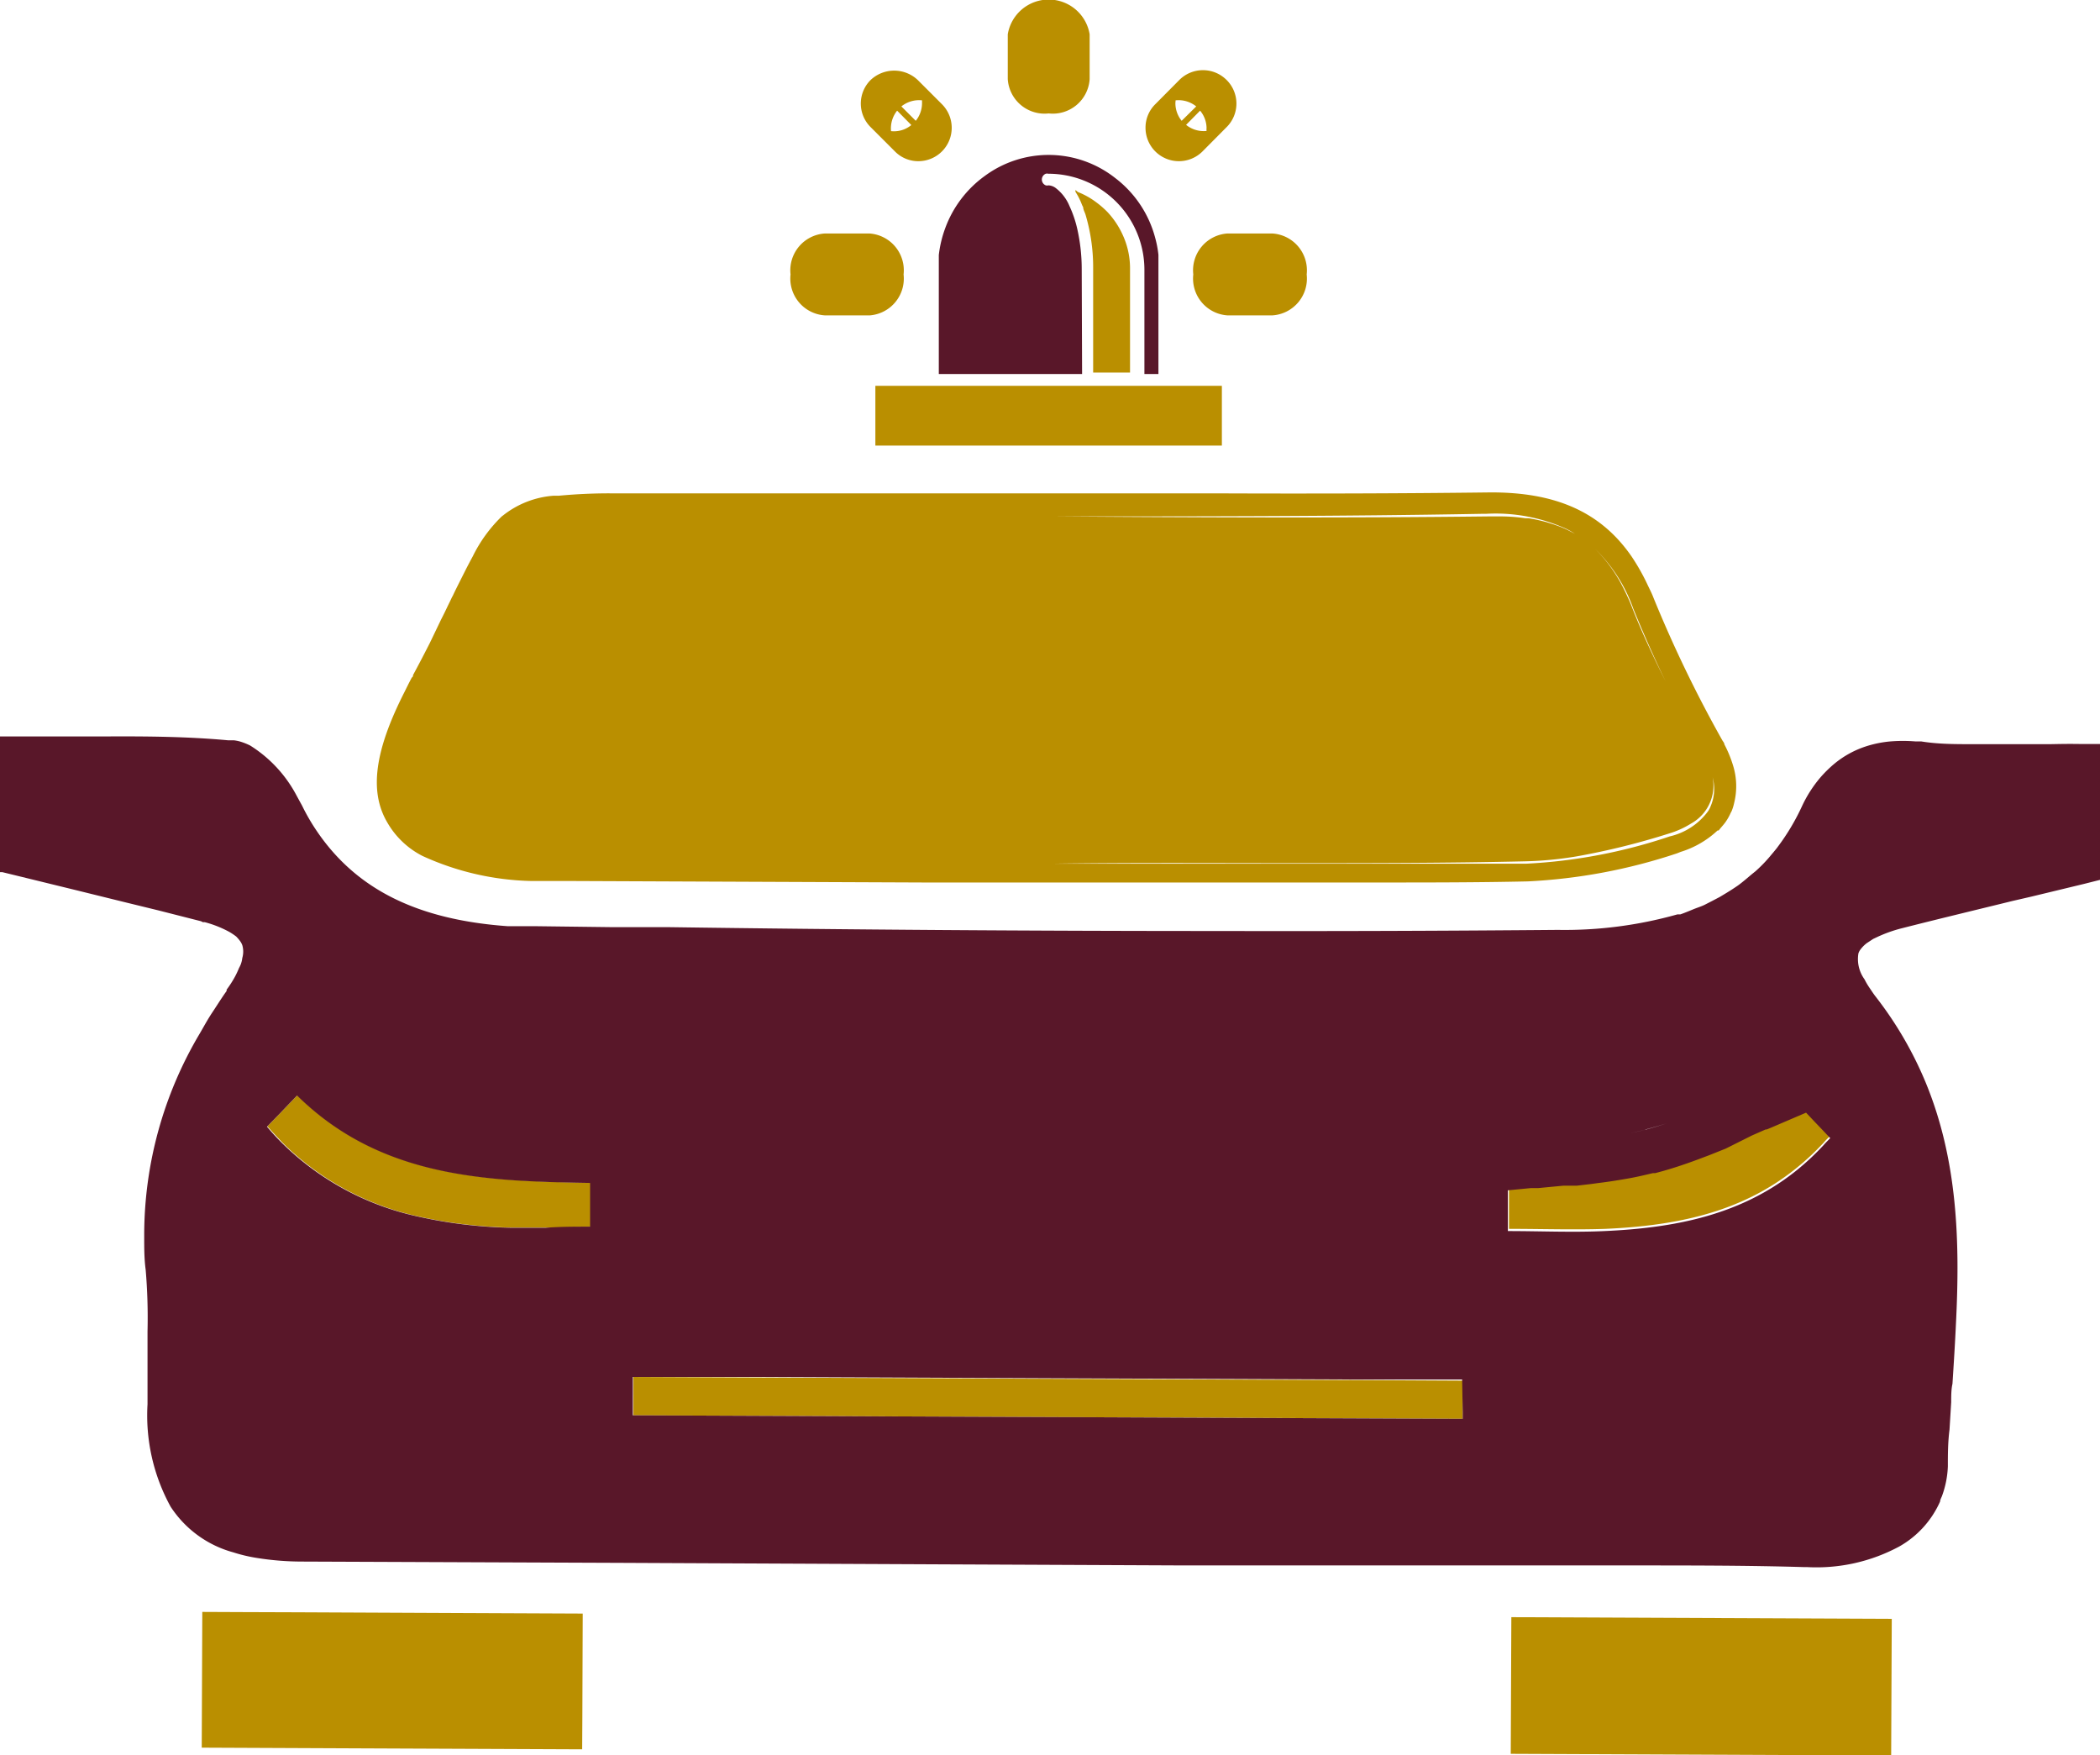 <svg xmlns="http://www.w3.org/2000/svg" viewBox="0 0 113.88 95.18"><defs><style>.cls-1{fill:#ba8f00;}.cls-2{fill:#591729;}</style></defs><g id="Layer_2" data-name="Layer 2"><g id="Layer_9" data-name="Layer 9"><path class="cls-1" d="M58.32,10.3l0,0s0,.07,0,.1a3.72,3.72,0,0,1,.36.72l.06.12c0,.13.09.27.13.41a10,10,0,0,1,.41,2.9h0v5.18h0v.47h2V14.58a4.32,4.32,0,0,0-.33-1.69,4.6,4.6,0,0,0-.9-1.4,5,5,0,0,0-.6-.52,4.23,4.23,0,0,0-1-.56Z"/><polygon class="cls-1" points="50.54 20.92 48.4 20.92 47.78 20.92 47.47 20.92 47.47 24.16 66.26 24.16 66.26 20.92 65.95 20.92 65.33 20.92 63.19 20.92 61.73 20.92 59 20.92 50.54 20.92"/><path class="cls-1" d="M22.91,46.41a14.93,14.93,0,0,0,5.94,1.36h.53c.37,0,.75,0,1.11,0h.66l19,.08,6.85,0h.64l2.94,0,3.58,0h1.76c2.91,0,5.84,0,8.79,0,2.72,0,5.44,0,8.14-.06a30.19,30.19,0,0,0,8.09-1.52l.2-.08a5.12,5.12,0,0,0,2-1.16l.06,0h0l.08-.1c.1-.12.2-.23.28-.34a2.92,2.92,0,0,0,.3-.53.67.67,0,0,0,.06-.12,2.64,2.64,0,0,0,.12-.4,3.77,3.77,0,0,0-.07-2.07,6.38,6.38,0,0,0-.46-1.11c0-.07-.06-.14-.1-.2a68.63,68.63,0,0,1-3.74-7.74c-.09-.24-.2-.45-.3-.66a11.53,11.53,0,0,0-.9-1.6c-1.67-2.41-4.13-3.49-7.72-3.46-4.95.06-9.93.07-14.89.05h-3l-6,0-5.09,0-4.8,0-3.72,0-4.61,0-2.81,0H33.19a29,29,0,0,0-2.9.13h-.08l-.21,0a5,5,0,0,0-2.71,1.06l-.08.06h0a7.78,7.78,0,0,0-1.57,2.16c-.14.26-.29.54-.44.84s-.37.73-.57,1.14l-.07.15-.06.11c-.07.16-.16.33-.24.5s-.22.46-.34.69l-.48,1-.15.31c-.27.53-.56,1.09-.89,1.7,0,.05,0,.09-.07.14-.15.28-.27.53-.4.79C20.34,40.66,20,42.89,21,44.59A4.61,4.61,0,0,0,22.91,46.41ZM80.37,27.86h.21a9.27,9.27,0,0,1,4.39.83,4.69,4.69,0,0,1,.58.35,3.71,3.71,0,0,1,.41.28h0l.13.11a2.31,2.31,0,0,1,.24.2l.1.07h0l-.11-.09L86,29.31a6.53,6.53,0,0,0-.85-.5L85,28.73a6.73,6.73,0,0,0-.92-.35l-.19-.06a8.15,8.15,0,0,0-1-.22l-.17,0A9.38,9.38,0,0,0,81.43,28c-.23,0-.47,0-.71,0-7.82.09-15.64.06-23.46,0C65,28,72.67,28,80.37,27.86ZM70,46.8c4.26,0,8.52,0,12.78-.1a19.56,19.56,0,0,0,2.74-.27,39.29,39.29,0,0,0,5-1.24,4.83,4.83,0,0,0,1.19-.54,2.35,2.35,0,0,0,1.09-2.79,5.25,5.25,0,0,0-.5-1.19c-.36-.64-.71-1.28-1.06-1.93-1-1.93-2-3.91-2.78-5.92-.12-.3-.25-.58-.38-.84a8.1,8.1,0,0,0-1.59-2.23A8.44,8.44,0,0,1,88.57,33c.55,1.35,1.14,2.68,1.78,4,.33.68.68,1.36,1,2s.65,1.23,1,1.84a4.9,4.9,0,0,1,.54,1.37,2.39,2.39,0,0,1-.14,1.54,1.17,1.17,0,0,1-.15.27,3.57,3.57,0,0,1-2.05,1.33,28.86,28.86,0,0,1-7.77,1.48c-1.91,0-3.82,0-5.73,0-4.71,0-9.41,0-14.12,0l-5.67,0h-.11C61.44,46.77,65.7,46.8,70,46.8Z"/><polygon class="cls-1" points="31.57 94.85 31.58 93.12 31.58 93.11 31.6 87.49 24.82 87.46 16.13 87.42 13.23 87.41 10.97 87.4 10.94 94.76 19.97 94.8 31.57 94.85"/><rect class="cls-1" x="88.55" y="81.12" width="7.41" height="20.63" transform="translate(0.42 183.29) rotate(-89.75)"/><polygon class="cls-1" points="79.32 76.56 79.33 74.86 79.33 74.86 73.7 74.83 56.78 74.76 40.95 74.69 34.35 74.66 34.35 75.22 34.35 76.74 79.32 76.93 79.32 76.56"/><path class="cls-1" d="M92.73,62.5c-.43.16-.85.33-1.28.47s-1.1.36-1.65.5l-.12,0c-.47.11-.93.21-1.4.3h0c-.5.09-1,.17-1.51.23l-.44.06-.77.09-.31,0-.42,0-1.36.13-.4,0-1.24.12v2.23h0c1.78,0,3.53.06,5.23,0,3.8-.17,7.33-.87,10.3-3.25a13.86,13.86,0,0,0,1.55-1.44c.11-.13.23-.24.35-.37h0l-.37-.39-.19-.2-.24-.25-.51-.54L96,61.12l-.24.1-.06,0-.75.33-1.36.57Z"/><path class="cls-1" d="M22.35,65.88a25.32,25.32,0,0,0,5.38.68h1.88c.81,0,1.61,0,2.42-.06V64.12c-1.36,0-2.73-.05-4.09-.14-4.23-.29-8.36-1.21-11.81-4.6h0l-.48.5-.42.44,0,0-.73.75c.31.35.62.68.93,1A15,15,0,0,0,22.35,65.88Z"/><path class="cls-1" d="M56.87,6.15a2,2,0,0,0,2.22-1.86V1.86a2.25,2.25,0,0,0-4.44,0V4.29A2,2,0,0,0,56.87,6.15Z"/><path class="cls-1" d="M63.93,8.74a1.81,1.81,0,0,0,1.28-.53l1.3-1.31a1.8,1.8,0,0,0,0-2.57,1.81,1.81,0,0,0-2.55,0l-1.3,1.31a1.78,1.78,0,0,0-.54,1.28,1.81,1.81,0,0,0,1.81,1.82Zm1.5-1.81a1,1,0,0,0,0,.17,1.51,1.51,0,0,1-1.11-.33L65.08,6A1.5,1.5,0,0,1,65.43,6.93ZM63.75,5.44a1.53,1.53,0,0,1,1.12.33l-.79.78a1.52,1.52,0,0,1-.34-.94C63.74,5.55,63.75,5.5,63.75,5.44Z"/><path class="cls-1" d="M64.71,14.88a2,2,0,0,0,1.85,2.22H69a2,2,0,0,0,1.86-2.22A2,2,0,0,0,69,12.66H66.56A2,2,0,0,0,64.71,14.88Z"/><path class="cls-1" d="M44.73,17.1h2.44A2,2,0,0,0,49,14.88a2,2,0,0,0-1.85-2.22H44.73a2,2,0,0,0-1.86,2.22A2,2,0,0,0,44.73,17.1Z"/><path class="cls-1" d="M48.54,8.22a1.77,1.77,0,0,0,1.26.52,1.81,1.81,0,0,0,1.28-3.09L49.77,4.34a1.86,1.86,0,0,0-2.56,0,1.8,1.8,0,0,0,0,2.55ZM50,5.44c0,.06,0,.11,0,.17a1.52,1.52,0,0,1-.34.94l-.78-.78A1.53,1.53,0,0,1,50,5.44ZM48.65,6l.77.78a1.47,1.47,0,0,1-1.1.33A1.54,1.54,0,0,1,48.65,6Z"/><path class="cls-2" d="M58.66,14.58a9.88,9.88,0,0,0-.22-2.07A6.11,6.11,0,0,0,58,11.18a2.37,2.37,0,0,0-.77-1,.72.72,0,0,0-.37-.13.33.33,0,0,1-.15,0,.34.34,0,0,1,0-.63.32.32,0,0,1,.14,0,5.21,5.21,0,0,1,5.21,5.21v5.65h.76v-5.9c0-.13,0-.26,0-.4v-.16a5.78,5.78,0,0,0-.18-.94,6,6,0,0,0-2.18-3.24,5.83,5.83,0,0,0-7.07-.09,6.06,6.06,0,0,0-2.12,2.79,6.24,6.24,0,0,0-.36,1.49c0,.18,0,.37,0,.55v5.9h7.77Z"/><path class="cls-2" d="M111.18,40.35H107c-1,0-1.9,0-2.82-.15h-.32a8.47,8.47,0,0,0-1.34,0h0a6.05,6.05,0,0,0-1.24.24,5.23,5.23,0,0,0-1.84,1,6.7,6.7,0,0,0-.71.7,6.86,6.86,0,0,0-1,1.55,12,12,0,0,1-1.32,2.22c-.07.1-.15.19-.23.29l-.27.32a7.84,7.84,0,0,1-.7.71L95,47.4c-.25.21-.49.42-.75.61h0c-.26.18-.53.35-.8.51l-.2.12-.42.22-.41.21h0c-.15.07-.3.12-.46.18s-.55.23-.84.33l-.06,0-.1,0a22.53,22.53,0,0,1-6.48.84q-9.18.08-18.43.06-15,0-29.9-.21l-3.07,0-4-.05-.91,0-.63,0c-4.91-.35-8.19-2-10.32-5.1a11.11,11.11,0,0,1-.84-1.44l-.11-.2-.18-.33a7.1,7.1,0,0,0-2.53-2.73,3.44,3.44,0,0,0-.53-.21,2.17,2.17,0,0,0-.35-.07h-.31c-2.16-.2-4.35-.22-6.5-.21l-1.54,0H0v7.36l.13,0,.74.18,3.19.78,2.84.7,1.68.41,2.32.59L11,50l.1,0a6,6,0,0,1,1.32.52,3.3,3.3,0,0,1,.39.26A2.28,2.28,0,0,1,13,51h0a.91.91,0,0,1,.14.25,1.25,1.25,0,0,1,0,.69,1.51,1.51,0,0,1-.08.34h0a2,2,0,0,1-.1.21,4.8,4.8,0,0,1-.22.47h0a5.82,5.82,0,0,1-.45.7l0,.07h0c-.28.39-.52.78-.78,1.17s-.46.77-.69,1.16a21.39,21.39,0,0,0-3,10.84v.18c0,.59,0,1.18.08,1.77A30.65,30.65,0,0,1,8,72.19c0,.5,0,1,0,1.51v.13c0,.76,0,1.54,0,2.31a10.28,10.28,0,0,0,1.25,5.55,5.91,5.91,0,0,0,3.4,2.48,8.5,8.5,0,0,0,1.32.31,15.48,15.48,0,0,0,2.37.19l17.37.07L51,84.82l13.28.06H68.1l5.48,0h0l6,0,9.1,0c3,0,6.11,0,9.16.09H98A9.46,9.46,0,0,0,103,83.85a5.24,5.24,0,0,0,2.21-2.44c0-.09.06-.19.1-.29a5.24,5.24,0,0,0,.32-1.61c0-.64,0-1.3.09-2l.09-1.48c0-.34,0-.69.07-1,.07-1.09.14-2.19.19-3.29.22-4.41.1-8.86-1.67-13.11a20.08,20.08,0,0,0-2.7-4.61c-.13-.17-.23-.33-.34-.49a3.94,3.94,0,0,1-.25-.43,1.87,1.87,0,0,1-.33-1.41.76.76,0,0,1,.09-.18,0,0,0,0,0,0,0h0a1.78,1.78,0,0,1,.36-.37l.35-.23.19-.09a7.41,7.41,0,0,1,1.37-.49c2-.51,4.05-1,6-1.48l1-.23,2.9-.7.87-.22V40.34h-1.14C112.2,40.33,111.7,40.34,111.18,40.35ZM32,65.16v1.35c-.81,0-1.61,0-2.42.06H27.73a25.32,25.32,0,0,1-5.38-.68,15,15,0,0,1-6.94-3.8c-.31-.3-.62-.63-.93-1l.73-.75,0,0,.42-.44.48-.5h0c3.44,3.39,7.57,4.31,11.8,4.6,1.36.09,2.73.12,4.09.14Zm65.75-7.27.16-.06-.16.06c-.71.29-1.37.57-2,.86C96.42,58.46,97.08,58.18,97.79,57.89Zm-8.55,3.36a21.18,21.18,0,0,0,2.1-.66c-.7.25-1.4.49-2.1.67s-1.67.35-2.52.47A23.35,23.35,0,0,0,89.24,61.25ZM79.32,76.56v.37l-45-.19V74.66l6.59,0,15.83.07,16.92.07,5.63,0h0ZM79.51,69ZM87,66.75c-1.7.08-3.45,0-5.23,0h0V64.54l1.24-.12.4,0,1.36-.13.42,0,.31,0,.77-.09.44-.06c.51-.06,1-.14,1.52-.23s.93-.19,1.4-.3l.12,0c.55-.14,1.1-.31,1.65-.5s.85-.31,1.28-.47l.9-.36L95,61.57l.75-.33.06,0,.24-.1,1.89-.81.51.54.24.25.19.2.37.39h0c-.12.13-.24.24-.35.37a13.86,13.86,0,0,1-1.55,1.44C94.37,65.88,90.84,66.58,87,66.75Zm14.63-4.44A16.41,16.41,0,0,1,98,65.91a16.17,16.17,0,0,0,3.67-3.6l.43-.57Zm.58-.77h0L98.51,57.6Z"/></g></g></svg>